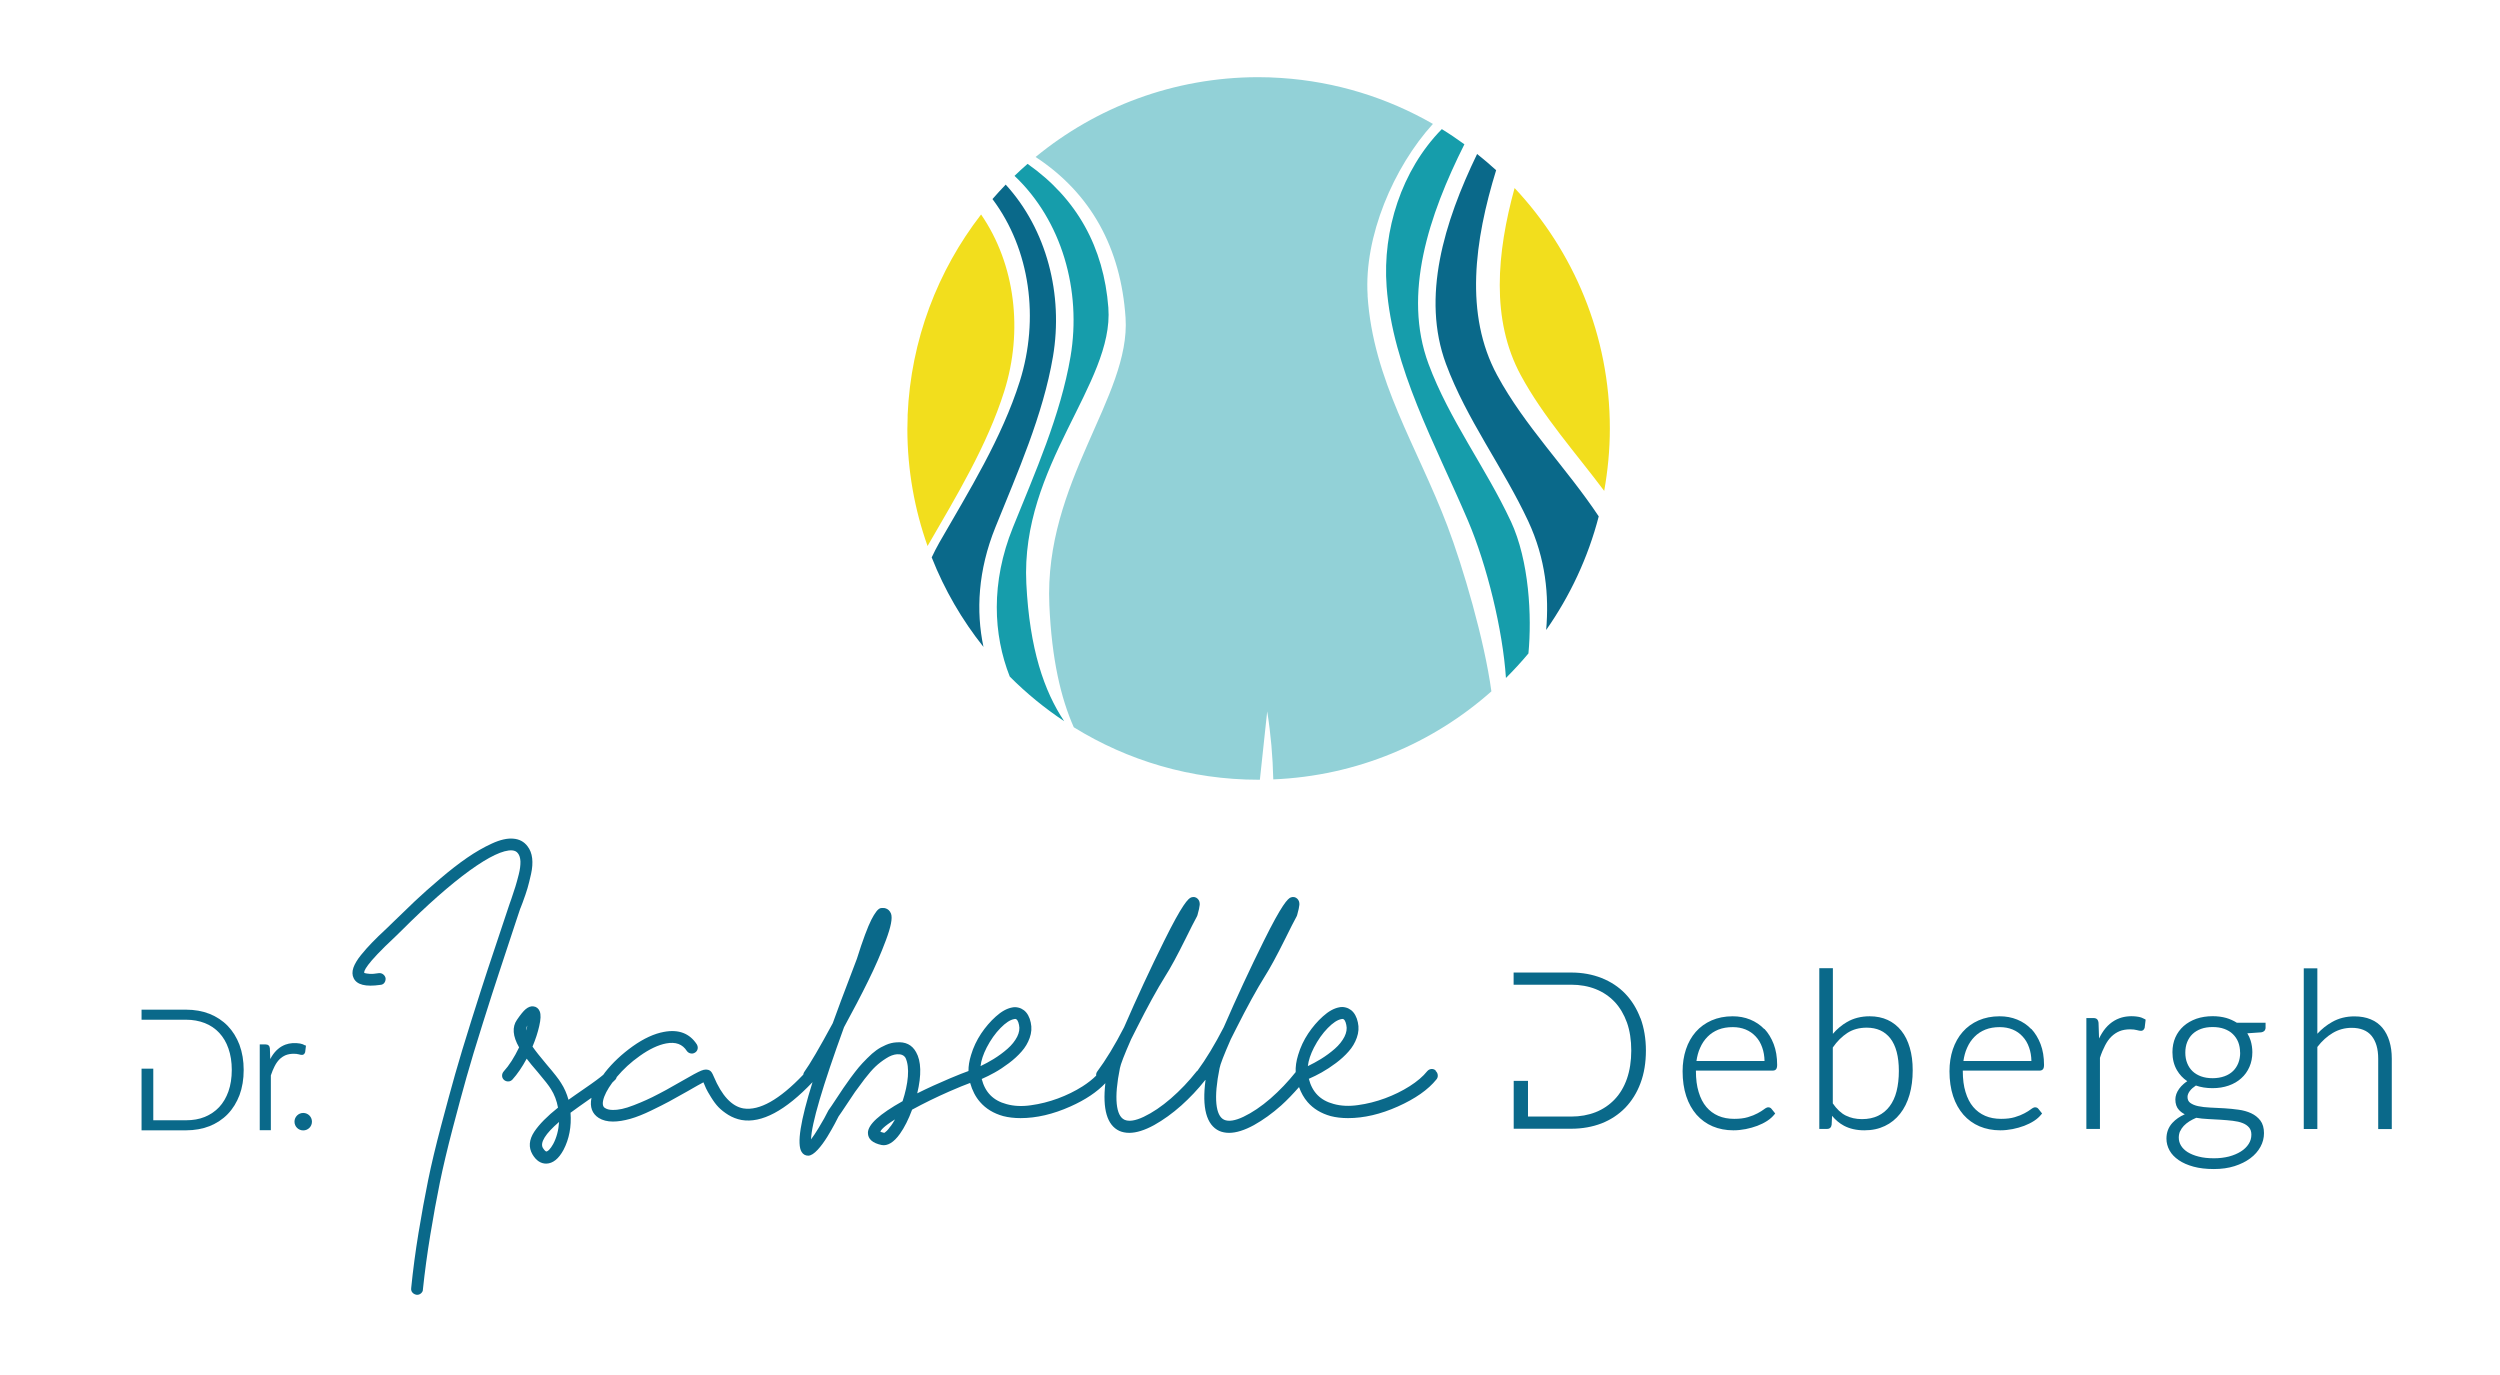 <?xml version="1.0" encoding="UTF-8"?><svg xmlns="http://www.w3.org/2000/svg" viewBox="0 0 283.46 155.91"><defs><style>.c{fill:#f2de1d;}.d{fill:#92d1d7;}.e{fill:#0a698a;}.f{fill:#169dab;}</style></defs><g id="a"><g><path class="f" d="M125.67,34.89c-.52-6.83-3.55-12.37-9.16-16.31-.5,.44-1,.89-1.48,1.36,5.37,5.08,7.62,12.99,6.35,20.5-1.13,6.65-4.02,13.14-6.53,19.36-2.53,6.26-2.23,12.16-.36,16.91,1.88,1.89,3.95,3.58,6.17,5.06-2.27-3.4-3.92-8.17-4.29-15.6-.67-13.4,9.95-22.66,9.3-31.27Z"/><path class="e" d="M112.86,59.79c2.51-6.22,5.4-12.71,6.53-19.36,1.19-7.03-.71-14.41-5.36-19.5-.51,.53-1.01,1.08-1.5,1.64,4.3,5.73,5.32,13.6,3.1,20.66-2.03,6.44-5.78,12.47-9.12,18.28-.32,.56-.6,1.12-.87,1.69,1.45,3.68,3.44,7.1,5.87,10.15-.86-4.05-.62-8.69,1.35-13.56Z"/><path class="c" d="M111.23,24.33c-4.9,6.34-7.95,14.19-8.32,22.73,0,.1,0,.21,0,.31-.02,.44-.03,.87-.03,1.31,.01,4.64,.82,9.09,2.29,13.23,3.23-5.59,6.76-11.39,8.7-17.56,2.14-6.8,1.27-14.36-2.63-20.03Z"/><path class="e" d="M169.64,19.3c-.7-.64-1.42-1.25-2.16-1.84-3.75,7.76-6.33,16.23-3.53,23.8,2.33,6.29,6.48,11.74,9.32,17.82,2.01,4.31,2.37,8.44,2.04,12.35,2.7-3.85,4.75-8.2,5.96-12.88-3.64-5.48-8.39-10.22-11.52-16.01-3.72-6.87-2.57-15.27-.11-23.25Z"/><path class="f" d="M171.29,59.08c-2.84-6.08-6.99-11.53-9.32-17.82-2.94-7.93,.03-16.84,4.07-24.9-.83-.6-1.68-1.18-2.56-1.72-4.59,4.67-6.73,11.53-6.26,17.85,.68,9.27,5.51,17.83,9.22,26.53,2.17,5.09,3.95,12.42,4.31,17.85,.89-.89,1.74-1.81,2.55-2.78,.4-4.19,.09-10.52-2-15Z"/><path class="c" d="M172.43,42.54c2.57,4.75,6.22,8.79,9.46,13.12,.41-2.3,.64-4.66,.64-7.08,0-10.55-4.11-20.13-10.8-27.26-2.02,7.36-2.7,14.93,.7,21.22Z"/><path class="d" d="M155.07,33.52c-.44-6.68,2.95-14.58,7.4-19.47-5.13-2.95-10.98-4.8-17.22-5.21h0c-.87-.06-1.75-.09-2.63-.09-9.57,.02-18.34,3.41-25.2,9.05,6.31,4.14,9.67,10.36,10.2,18.22,.6,8.97-9.26,18.62-8.64,32.58,.27,6.16,1.3,10.54,2.77,13.86,6.09,3.77,13.26,5.95,20.94,5.95,.05,0,.11,0,.16,0,.28-2.58,.56-5.16,.83-7.75,.41,2.55,.63,5.13,.69,7.71,9.47-.39,18.09-4.09,24.73-9.98-.79-5.81-3.21-14.08-4.99-18.76-3.44-9.06-8.42-16.45-9.05-26.11Z"/></g></g><g id="b"><g><g><g><path class="e" d="M200.04,116.68c-.45-.47-.99-.83-1.6-1.08-.61-.25-1.28-.37-1.98-.37-.89,0-1.69,.16-2.4,.47-.7,.31-1.31,.75-1.79,1.3-.48,.55-.86,1.22-1.11,1.98-.25,.75-.38,1.59-.38,2.48,0,1.05,.14,2,.41,2.82,.27,.83,.67,1.53,1.17,2.11,.51,.57,1.12,1.02,1.83,1.32,.71,.3,1.5,.45,2.35,.45,.47,0,.94-.05,1.4-.14,.46-.09,.9-.22,1.31-.37,.4-.15,.78-.34,1.12-.56,.34-.22,.61-.47,.82-.73l.09-.11-.4-.5c-.09-.13-.23-.2-.39-.2-.12,0-.28,.07-.5,.24-.17,.13-.41,.28-.71,.44-.29,.16-.66,.31-1.1,.44-.43,.13-.95,.19-1.55,.19-.66,0-1.27-.11-1.8-.34-.53-.23-.99-.57-1.36-1.01-.38-.45-.67-1.02-.87-1.69-.21-.67-.31-1.47-.31-2.37v-.06h8.71c.22,0,.33-.09,.39-.17,.07-.1,.11-.25,.11-.48,0-.88-.13-1.67-.39-2.35-.26-.68-.62-1.27-1.06-1.74Zm.03,3.62h-7.72c.08-.54,.21-1.04,.41-1.48,.21-.49,.5-.92,.85-1.27,.34-.35,.76-.62,1.23-.81,.48-.19,1.02-.28,1.63-.28,.53,0,1.02,.09,1.46,.27,.44,.18,.82,.45,1.14,.79s.57,.76,.74,1.26c.16,.45,.25,.96,.26,1.52Z"/><path class="e" d="M215.58,116.87c-.42-.53-.94-.94-1.54-1.22-.6-.28-1.29-.42-2.05-.42-.97,0-1.83,.22-2.57,.65-.59,.34-1.13,.79-1.6,1.34v-7.44h-1.54v18.22h.89c.29,0,.47-.17,.51-.48l.05-1c.39,.47,.84,.85,1.35,1.12,.64,.34,1.41,.52,2.31,.52s1.65-.17,2.32-.49c.68-.32,1.26-.79,1.73-1.39,.47-.59,.83-1.32,1.07-2.15,.24-.83,.36-1.76,.36-2.76s-.11-1.82-.33-2.57c-.22-.76-.54-1.41-.96-1.93Zm-.28,4.56c0,.85-.09,1.62-.26,2.3-.17,.67-.44,1.25-.79,1.71-.35,.46-.78,.82-1.3,1.07-.52,.25-1.13,.38-1.83,.38s-1.31-.14-1.85-.41c-.52-.26-1.01-.72-1.46-1.37v-6.34c.48-.7,1.04-1.25,1.65-1.65,.62-.4,1.35-.6,2.19-.6,1.16,0,2.04,.4,2.68,1.21,.64,.82,.97,2.06,.97,3.7Z"/><path class="e" d="M230.31,116.68c-.45-.47-.98-.83-1.6-1.08-.61-.25-1.28-.37-1.98-.37-.89,0-1.69,.16-2.4,.47-.7,.31-1.31,.75-1.79,1.3-.49,.55-.86,1.22-1.12,1.98-.25,.75-.38,1.59-.38,2.48,0,1.05,.14,2,.41,2.82,.27,.83,.67,1.53,1.17,2.11,.5,.57,1.12,1.02,1.83,1.32,.71,.3,1.5,.45,2.35,.45,.47,0,.94-.05,1.4-.14,.46-.09,.9-.22,1.31-.37,.41-.16,.78-.34,1.12-.56,.34-.22,.61-.47,.82-.73l.09-.11-.4-.5c-.09-.13-.23-.2-.39-.2-.12,0-.28,.07-.5,.24-.17,.13-.41,.28-.71,.44-.29,.16-.66,.31-1.1,.44-.43,.13-.95,.19-1.55,.19-.66,0-1.27-.11-1.8-.34-.53-.23-.99-.57-1.36-1.01-.38-.45-.67-1.02-.87-1.69-.21-.67-.31-1.47-.31-2.37v-.06h8.71c.17,0,.3-.06,.39-.17,.07-.1,.11-.25,.11-.48,0-.88-.13-1.67-.39-2.35-.26-.68-.62-1.27-1.06-1.74Zm.03,3.62h-7.72c.08-.54,.21-1.04,.41-1.48,.21-.49,.5-.92,.85-1.27,.34-.35,.76-.62,1.23-.81,.48-.19,1.02-.28,1.63-.28,.53,0,1.02,.09,1.46,.27,.44,.18,.82,.45,1.13,.79,.32,.34,.57,.76,.74,1.26,.16,.45,.25,.96,.26,1.52Z"/><path class="e" d="M242.46,115.29c-.73-.13-1.52-.07-2.14,.16-.41,.15-.78,.37-1.11,.65-.33,.28-.62,.63-.87,1.03-.12,.19-.23,.4-.34,.62l-.06-1.78c-.02-.18-.08-.31-.16-.4-.09-.09-.23-.14-.42-.14h-.8v12.57h1.54v-8.06c.17-.53,.37-1,.58-1.4,.21-.41,.45-.75,.72-1.01,.27-.26,.58-.47,.92-.61,.34-.14,.75-.21,1.2-.21,.31,0,.56,.03,.74,.08,.22,.06,.38,.09,.5,.09,.19,0,.34-.12,.41-.35l.11-.92-.1-.06c-.21-.12-.44-.21-.71-.26Z"/><path class="e" d="M252.42,115.42c-.46-.13-.98-.2-1.54-.2-.67,0-1.29,.1-1.85,.29-.56,.2-1.04,.48-1.44,.83-.4,.36-.72,.79-.94,1.29-.22,.5-.33,1.06-.33,1.67,0,.77,.17,1.46,.51,2.04,.29,.5,.68,.92,1.17,1.25-.15,.1-.29,.2-.41,.31-.2,.17-.37,.36-.51,.55-.14,.2-.25,.4-.32,.6-.07,.21-.11,.41-.11,.6,0,.51,.14,.92,.42,1.21,.18,.19,.39,.35,.65,.48-.57,.25-1.04,.58-1.4,.97-.45,.49-.68,1.09-.68,1.79,0,.47,.12,.92,.35,1.34,.23,.42,.58,.78,1.04,1.1,.45,.31,1.02,.56,1.68,.74,.66,.18,1.43,.27,2.31,.27s1.64-.11,2.34-.33c.69-.22,1.3-.52,1.79-.89,.5-.37,.88-.81,1.15-1.3,.27-.49,.4-1.01,.4-1.55,0-.59-.14-1.07-.41-1.43-.27-.35-.62-.63-1.05-.83-.42-.19-.9-.33-1.44-.4-.52-.07-1.06-.13-1.61-.16-.54-.03-1.07-.05-1.59-.08-.51-.02-.97-.08-1.36-.16-.38-.08-.68-.21-.91-.38-.2-.15-.3-.37-.3-.67,0-.21,.09-.44,.26-.67,.17-.23,.41-.43,.69-.62,.56,.2,1.2,.3,1.88,.3s1.28-.1,1.83-.29c.55-.19,1.04-.47,1.43-.83,.4-.35,.71-.79,.93-1.29,.22-.5,.33-1.06,.33-1.67,0-.46-.07-.9-.19-1.3-.09-.3-.22-.58-.38-.84l1.58-.11c.44-.08,.49-.38,.49-.51v-.58h-3.26c-.37-.23-.78-.42-1.23-.55Zm1.58,3.92c0,.43-.07,.83-.21,1.19-.14,.35-.34,.66-.6,.91-.26,.25-.58,.45-.97,.59-.39,.14-.84,.22-1.34,.22s-.93-.07-1.32-.21c-.38-.14-.71-.34-.97-.59-.26-.25-.46-.56-.6-.91-.14-.35-.21-.75-.21-1.19s.07-.84,.21-1.19c.14-.35,.34-.66,.6-.91,.26-.25,.59-.45,.97-.59,.38-.14,.83-.21,1.32-.21s.94,.07,1.32,.21c.38,.14,.71,.33,.97,.59,.26,.25,.47,.56,.61,.91,.14,.36,.21,.76,.21,1.19Zm-6.81,8.93c.1-.22,.24-.43,.41-.61,.18-.19,.39-.36,.64-.52,.24-.15,.5-.28,.78-.4,.41,.07,.86,.12,1.33,.14,.48,.02,.96,.05,1.44,.08,.48,.03,.94,.07,1.37,.12,.42,.05,.8,.13,1.12,.26,.31,.12,.55,.29,.73,.5,.17,.2,.26,.47,.26,.81,0,.38-.1,.74-.31,1.06-.21,.33-.51,.62-.88,.85-.38,.24-.83,.43-1.35,.57-.52,.13-1.09,.2-1.69,.2-.66,0-1.24-.06-1.74-.19-.49-.12-.92-.3-1.26-.51-.33-.21-.58-.46-.75-.74-.17-.28-.25-.58-.25-.91,0-.25,.05-.49,.14-.71Z"/><path class="e" d="M270.92,118.05c-.18-.58-.44-1.09-.79-1.51-.35-.42-.8-.75-1.34-.97-.53-.22-1.15-.33-1.84-.33-.93,0-1.78,.21-2.53,.64-.61,.34-1.17,.79-1.67,1.33v-7.42h-1.54v18.22h1.54v-9.3c.52-.68,1.11-1.21,1.75-1.59,.66-.39,1.38-.58,2.14-.58,1.01,0,1.77,.31,2.26,.91,.5,.62,.75,1.48,.75,2.58v7.99h1.54v-7.99c0-.73-.09-1.39-.27-1.97Z"/></g><path class="e" d="M186,115.46c-.41-1.09-.99-2.03-1.73-2.8-.74-.77-1.65-1.36-2.68-1.77-1.04-.41-2.19-.62-3.44-.62h-6.53v1.38h6.53c1.01,0,1.95,.17,2.78,.5,.83,.33,1.55,.82,2.15,1.45,.6,.64,1.06,1.43,1.39,2.34,.33,.93,.49,2,.49,3.18s-.17,2.27-.49,3.19c-.32,.92-.79,1.71-1.39,2.34-.6,.63-1.32,1.12-2.15,1.45-.83,.33-1.77,.5-2.78,.5h-4.9v-4.05h-1.62v5.43h6.53c1.25,0,2.4-.21,3.44-.61,1.04-.41,1.94-1.01,2.68-1.77,.74-.77,1.33-1.71,1.73-2.8,.41-1.09,.61-2.33,.61-3.68s-.21-2.58-.61-3.67Z"/></g><path class="e" d="M59.01,102.98c.03-.09,.11-.31,.25-.65,.25-.68,.43-1.21,.55-1.62,.12-.41,.25-.93,.4-1.6,.15-.67,.19-1.27,.13-1.79-.06-.54-.24-1-.53-1.37-.39-.52-.94-.81-1.62-.86-.66-.06-1.48,.12-2.43,.56-.92,.42-1.87,.97-2.8,1.61-.93,.64-1.95,1.43-3.04,2.36-1.1,.93-2.06,1.79-2.86,2.54-.8,.76-1.64,1.57-2.5,2.41-.11,.11-.34,.33-.7,.68-.7,.65-1.25,1.18-1.67,1.62-.43,.44-.86,.92-1.27,1.43-.42,.52-.7,1-.85,1.42-.15,.45-.14,.85,.03,1.19,.36,.75,1.35,1,3.02,.76,.13,0,.25-.04,.35-.12,.09-.07,.16-.17,.2-.28,.04-.1,.06-.21,.05-.36-.04-.18-.13-.32-.27-.43-.14-.11-.3-.16-.5-.14-.42,.07-.77,.1-1.02,.08-.26-.02-.45-.05-.55-.08-.04-.01-.07-.02-.08-.03-.06-.16,.08-.9,3.48-4.07,.36-.35,.61-.58,.73-.71,2.92-2.92,5.53-5.22,7.75-6.83,2.19-1.58,3.82-2.35,4.82-2.28,.29,.03,.5,.13,.65,.34,.17,.21,.26,.52,.28,.91,.01,.42-.05,.92-.19,1.47-.15,.58-.27,1.04-.38,1.38-.11,.35-.26,.8-.44,1.34-.12,.33-.21,.57-.25,.71l-.5,1.5c-.86,2.57-1.52,4.53-1.96,5.88-.45,1.35-1.06,3.28-1.84,5.74-.77,2.45-1.39,4.5-1.84,6.09-.45,1.59-.98,3.55-1.59,5.84-.61,2.3-1.11,4.39-1.48,6.21-.37,1.82-.74,3.83-1.09,5.97-.35,2.13-.63,4.24-.83,6.26-.02,.13,0,.25,.05,.36,.05,.1,.13,.19,.23,.26,.1,.07,.21,.11,.35,.13h.05c.17,0,.32-.06,.45-.18,.14-.13,.21-.28,.2-.43,.21-1.99,.49-4.07,.84-6.19,.35-2.12,.71-4.12,1.08-5.92,.37-1.8,.86-3.87,1.46-6.16,.6-2.29,1.13-4.25,1.57-5.81,.44-1.57,1.06-3.61,1.83-6.06,.79-2.51,1.39-4.38,1.83-5.7,.45-1.34,1.09-3.3,1.94-5.88l.5-1.5Z"/><path class="e" d="M162.78,121.37c-.14-.12-.31-.18-.5-.16h0c-.18,.02-.33,.1-.46,.25-.47,.59-1.14,1.16-1.99,1.7-.85,.54-1.79,1-2.79,1.37-1,.37-2.03,.63-3.06,.77-1.02,.15-1.95,.1-2.77-.13-1.5-.4-2.42-1.33-2.81-2.85,.49-.21,.98-.46,1.45-.72,.52-.29,1.07-.65,1.63-1.07,.56-.42,1.04-.86,1.44-1.32,.41-.46,.72-.98,.92-1.55,.21-.58,.25-1.17,.12-1.74-.06-.3-.16-.57-.29-.81-.13-.24-.29-.43-.48-.58-.19-.14-.4-.25-.63-.3-.23-.06-.48-.07-.74-.01-.57,.11-1.19,.45-1.82,1.02-.62,.55-1.18,1.21-1.67,1.94-.49,.74-.88,1.55-1.14,2.43-.22,.71-.31,1.37-.28,1.95-.86,1.08-1.82,2.09-2.85,2.99-1.05,.91-2.09,1.61-3.08,2.08-.95,.45-1.69,.56-2.19,.33-.48-.23-.77-.83-.87-1.8-.1-1.01,.02-2.37,.36-4.04,.07-.42,.5-1.53,1.27-3.28,.21-.41,.42-.83,.64-1.27,1.22-2.42,2.3-4.39,3.23-5.88,.59-.93,1.35-2.33,2.32-4.28,.55-1.12,.98-1.96,1.27-2.49,.02-.04,.04-.08,.06-.14,.16-.56,.24-.95,.26-1.19,.02-.28-.06-.51-.23-.68-.2-.2-.45-.25-.73-.16-.35,.12-1.02,.79-3.08,4.95-1.53,3.08-3.06,6.37-4.54,9.78-1.01,1.96-2.01,3.61-2.98,4.93-.03,.03-.06,.04-.09,.07-.88,1.12-1.86,2.15-2.92,3.07-1.05,.91-2.09,1.61-3.08,2.08-.95,.45-1.69,.56-2.19,.33-.48-.23-.77-.83-.87-1.8-.1-1.01,.02-2.37,.36-4.04,.07-.42,.5-1.53,1.27-3.28,.21-.41,.42-.83,.64-1.27,1.22-2.42,2.3-4.39,3.23-5.88,.59-.92,1.37-2.36,2.32-4.28,.55-1.12,.98-1.96,1.27-2.49,.02-.04,.04-.08,.06-.14,.16-.56,.24-.95,.26-1.19,.02-.28-.06-.51-.23-.68-.2-.2-.45-.25-.73-.16-.35,.12-1.02,.79-3.08,4.95-1.53,3.08-3.06,6.37-4.54,9.78-1.03,2.01-2.06,3.7-3.05,5.03-.09,.13-.13,.28-.11,.45-.42,.42-.94,.83-1.55,1.22-.85,.54-1.79,1-2.79,1.37-1,.37-2.03,.63-3.06,.77-1.02,.15-1.95,.1-2.77-.13-1.5-.4-2.42-1.33-2.81-2.85,.49-.21,.98-.46,1.45-.72,.53-.29,1.07-.65,1.63-1.07,.56-.42,1.04-.86,1.44-1.32,.41-.46,.72-.98,.92-1.55,.21-.58,.25-1.17,.12-1.74-.06-.3-.16-.57-.29-.81-.13-.24-.29-.43-.48-.58-.19-.14-.4-.25-.63-.3-.23-.06-.48-.07-.74-.01-.57,.11-1.19,.45-1.82,1.02-.62,.55-1.18,1.21-1.67,1.94-.49,.74-.88,1.55-1.14,2.43-.2,.65-.3,1.26-.29,1.81-.45,.16-1.12,.42-2.07,.82-1.28,.54-2.54,1.11-3.74,1.71,.5-2.08,.45-3.66-.13-4.67-.46-.84-1.21-1.2-2.23-1.11-.38,.02-.78,.11-1.19,.29-.4,.17-.76,.37-1.08,.6-.32,.23-.67,.53-1.05,.92-.38,.38-.7,.72-.95,1.02-.25,.3-.56,.7-.93,1.2-.36,.5-.64,.89-.82,1.16l-.77,1.16c-.42,.64-.72,1.09-.92,1.36-.27,.55-.64,1.23-1.12,2.01-.33,.54-.61,.97-.85,1.28,.05-1.76,1.31-6.04,3.74-12.72,1.02-1.87,1.94-3.62,2.72-5.21,.79-1.59,1.47-3.15,2.02-4.63,.58-1.54,.77-2.53,.59-3.03-.13-.33-.35-.54-.69-.63-.14-.02-.28-.02-.42-.01-.18,.01-.36,.14-.56,.4-.17,.22-.36,.53-.56,.92-.2,.39-.44,.96-.72,1.71-.28,.75-.59,1.66-.92,2.72l-.75,1.98c-.75,1.95-1.42,3.75-1.99,5.33-1.5,2.78-2.59,4.64-3.24,5.54-.06,.09-.09,.19-.1,.29-2.69,2.83-4.98,4.12-6.79,3.83-1.32-.23-2.45-1.45-3.36-3.61-.16-.39-.29-.59-.43-.67-.26-.17-.6-.17-1,0-.36,.15-1.08,.53-2.19,1.18-.52,.29-.92,.52-1.22,.69-.28,.17-.71,.4-1.32,.72-.57,.3-1.07,.55-1.48,.73-.39,.18-.85,.37-1.41,.59-.53,.21-.99,.35-1.36,.43-.36,.08-.74,.12-1.09,.11-.34,0-.62-.08-.82-.21-.09-.05-.35-.21-.23-.83,.12-.59,.48-1.28,1.05-2.06,.16-.14,.28-.26,.36-.35,.07-.09,.11-.18,.14-.28,.73-.87,1.6-1.68,2.61-2.39,1.08-.77,2.09-1.25,3-1.42,1.08-.2,1.84,.08,2.34,.86,.1,.14,.24,.23,.41,.27,.17,.04,.34,.02,.5-.08,.16-.09,.27-.24,.31-.42,.04-.18,0-.36-.09-.52-.81-1.25-2.06-1.73-3.72-1.42-1.11,.2-2.3,.75-3.54,1.63-1.23,.88-2.29,1.87-3.14,2.95-.07,.09-.13,.18-.2,.28-.35,.3-.99,.79-2.19,1.61-.75,.51-1.33,.93-1.76,1.23-.19-.69-.47-1.33-.84-1.9-.25-.42-.78-1.1-1.63-2.09-.74-.88-1.29-1.57-1.61-2.04,.35-.83,.6-1.61,.76-2.32,.18-.77,.2-1.31,.06-1.67-.13-.33-.38-.53-.71-.57-.29-.04-.59,.07-.89,.32-.27,.23-.59,.63-.98,1.2-.57,.81-.49,1.86,.24,3.13-.54,1.12-1.12,2.04-1.75,2.73-.12,.14-.18,.3-.18,.48,0,.19,.08,.35,.22,.48,.14,.12,.31,.18,.49,.17,.18,0,.33-.08,.46-.21,.56-.62,1.1-1.41,1.62-2.37,.29,.39,.71,.9,1.25,1.52,.78,.92,1.28,1.56,1.5,1.93,.39,.61,.66,1.32,.8,2.1-1.22,.97-2.12,1.88-2.69,2.73-.6,.91-.67,1.78-.2,2.58,.41,.69,.93,1.04,1.56,1.04,.75-.02,1.4-.54,1.95-1.55,.65-1.24,.92-2.66,.8-4.22,.52-.39,1.28-.92,2.3-1.64l.07-.05s0,.02,0,.03c-.2,1.01,.08,1.77,.83,2.25,.43,.27,.98,.41,1.61,.41,.59,0,1.25-.11,1.97-.31,.71-.2,1.5-.52,2.35-.93,.85-.41,1.54-.76,2.06-1.04,.52-.28,1.22-.67,2.1-1.17,.86-.5,1.45-.83,1.78-1,.11,.27,.21,.5,.3,.7,.11,.23,.29,.56,.57,1,.27,.44,.55,.82,.84,1.12,.29,.3,.67,.6,1.12,.88,.46,.28,.96,.47,1.48,.57,2.27,.4,4.99-1.05,8.06-4.29-1.38,4.41-1.79,7.02-1.24,7.91,.17,.28,.42,.43,.77,.43h0c.31-.02,.65-.24,1.06-.68,.38-.41,.74-.91,1.1-1.49,.34-.57,.62-1.05,.82-1.43,.2-.37,.35-.66,.44-.85,.17-.23,.46-.67,.88-1.3,.41-.63,.75-1.13,.99-1.48,.25-.35,.61-.84,1.08-1.46,.47-.61,.89-1.09,1.24-1.42,.35-.33,.76-.65,1.21-.93,.43-.28,.84-.43,1.22-.46,.47-.03,.79,.1,.98,.42,.24,.53,.33,1.24,.26,2.11-.07,.87-.28,1.81-.6,2.79-2.64,1.48-3.93,2.66-3.93,3.59,0,.7,.52,1.16,1.55,1.38,.67,.13,1.38-.29,2.08-1.27,.51-.72,.98-1.65,1.38-2.74,1.34-.73,2.75-1.42,4.21-2.06,1.03-.45,1.82-.77,2.37-.97,.24,.85,.61,1.58,1.13,2.17,.66,.76,1.54,1.29,2.62,1.59,.58,.15,1.25,.23,1.97,.23,1.79,0,3.69-.44,5.65-1.32,1.71-.76,3.02-1.65,3.96-2.64-.33,2.93,.19,4.76,1.59,5.41,.32,.14,.7,.22,1.12,.22,.81,0,1.76-.3,2.82-.88,1.04-.58,2.08-1.33,3.08-2.22,.97-.87,1.88-1.83,2.71-2.88,.01,0,.03,0,.04-.02-.42,3.16,.1,5.1,1.55,5.78,.32,.14,.7,.22,1.12,.22,.81,0,1.76-.3,2.82-.88,1.04-.58,2.08-1.33,3.08-2.22,.71-.64,1.38-1.35,2.03-2.09,.24,.65,.55,1.22,.97,1.7,.66,.76,1.54,1.29,2.62,1.59,.58,.15,1.25,.23,1.97,.23,1.79,0,3.69-.44,5.65-1.32,1.97-.88,3.44-1.91,4.37-3.07,.12-.14,.17-.31,.15-.5-.02-.18-.1-.34-.24-.46Zm-14.49-.49c.07-.65,.31-1.35,.69-2.1,.45-.87,.98-1.62,1.57-2.22,.58-.59,1.09-.93,1.54-1.01h0s.09-.02,.12-.02c.2,0,.35,.23,.44,.68,.1,.42,.02,.88-.21,1.34-.25,.48-.61,.94-1.09,1.36-.49,.43-1.02,.82-1.59,1.17-.48,.29-.97,.56-1.47,.8Zm-37.11,0c.07-.65,.31-1.35,.69-2.1,.45-.87,.98-1.62,1.57-2.22,.58-.59,1.09-.93,1.54-1.01h0s.09-.02,.12-.02c.2,0,.35,.23,.44,.68,.1,.42,.02,.88-.21,1.34-.25,.48-.61,.94-1.09,1.36-.49,.43-1.02,.82-1.59,1.17-.48,.29-.97,.56-1.47,.8Zm-47.79,6.33c-.06,.94-.28,1.78-.67,2.51-.16,.28-.31,.5-.46,.65-.18,.17-.27,.19-.33,.19,0-.01-.12,0-.37-.39-.36-.6,.27-1.62,1.83-2.96Zm-3.59-10.93c-.05,.18-.1,.36-.16,.56,0-.2,.04-.37,.13-.51l.03-.05Zm41.16,11.43c-.14,.21-.28,.38-.4,.5-.16,.15-.24,.2-.27,.22-.02,0-.04,.02-.04,.02-.13-.03-.23-.06-.32-.09-.05-.02-.08-.03-.11-.05,.06-.17,.35-.57,1.66-1.39-.16,.29-.33,.55-.5,.79h0Z"/><g><path class="e" d="M34.59,118.53c-.16-.1-.35-.17-.56-.21-.58-.1-1.17-.06-1.66,.12-.32,.12-.61,.29-.86,.51-.26,.22-.48,.49-.68,.8-.07,.11-.13,.22-.19,.33l-.04-1.21c-.02-.15-.06-.26-.14-.33-.08-.08-.2-.12-.35-.12h-.66v9.73h1.26v-6.22c.13-.4,.28-.75,.44-1.06,.16-.31,.34-.56,.55-.77,.2-.2,.44-.35,.69-.46,.26-.1,.56-.16,.9-.16,.23,0,.42,.02,.56,.06,.17,.05,.3,.07,.39,.07,.17,0,.29-.1,.36-.31l.09-.73-.1-.06Z"/><path class="e" d="M34.38,126.19c-.54,0-.99,.44-.99,.99s.44,.99,.99,.99,.99-.44,.99-.99-.44-.99-.99-.99Z"/><path class="e" d="M27.16,118.48c-.32-.84-.77-1.57-1.34-2.16-.57-.59-1.27-1.05-2.07-1.37-.8-.31-1.69-.47-2.65-.47h-5.05v1.14h5.05c.77,0,1.48,.13,2.12,.38s1.18,.62,1.63,1.1c.45,.48,.81,1.08,1.05,1.78,.25,.71,.38,1.52,.38,2.43s-.13,1.73-.38,2.44c-.25,.7-.6,1.3-1.05,1.78-.45,.48-1,.85-1.63,1.11s-1.35,.38-2.12,.38h-3.72v-5.85h-1.33v6.99h5.05c.96,0,1.85-.16,2.65-.47,.8-.32,1.5-.78,2.07-1.37,.57-.59,1.02-1.32,1.34-2.16,.31-.84,.47-1.79,.47-2.84s-.16-1.99-.47-2.83Z"/></g></g></g></svg>